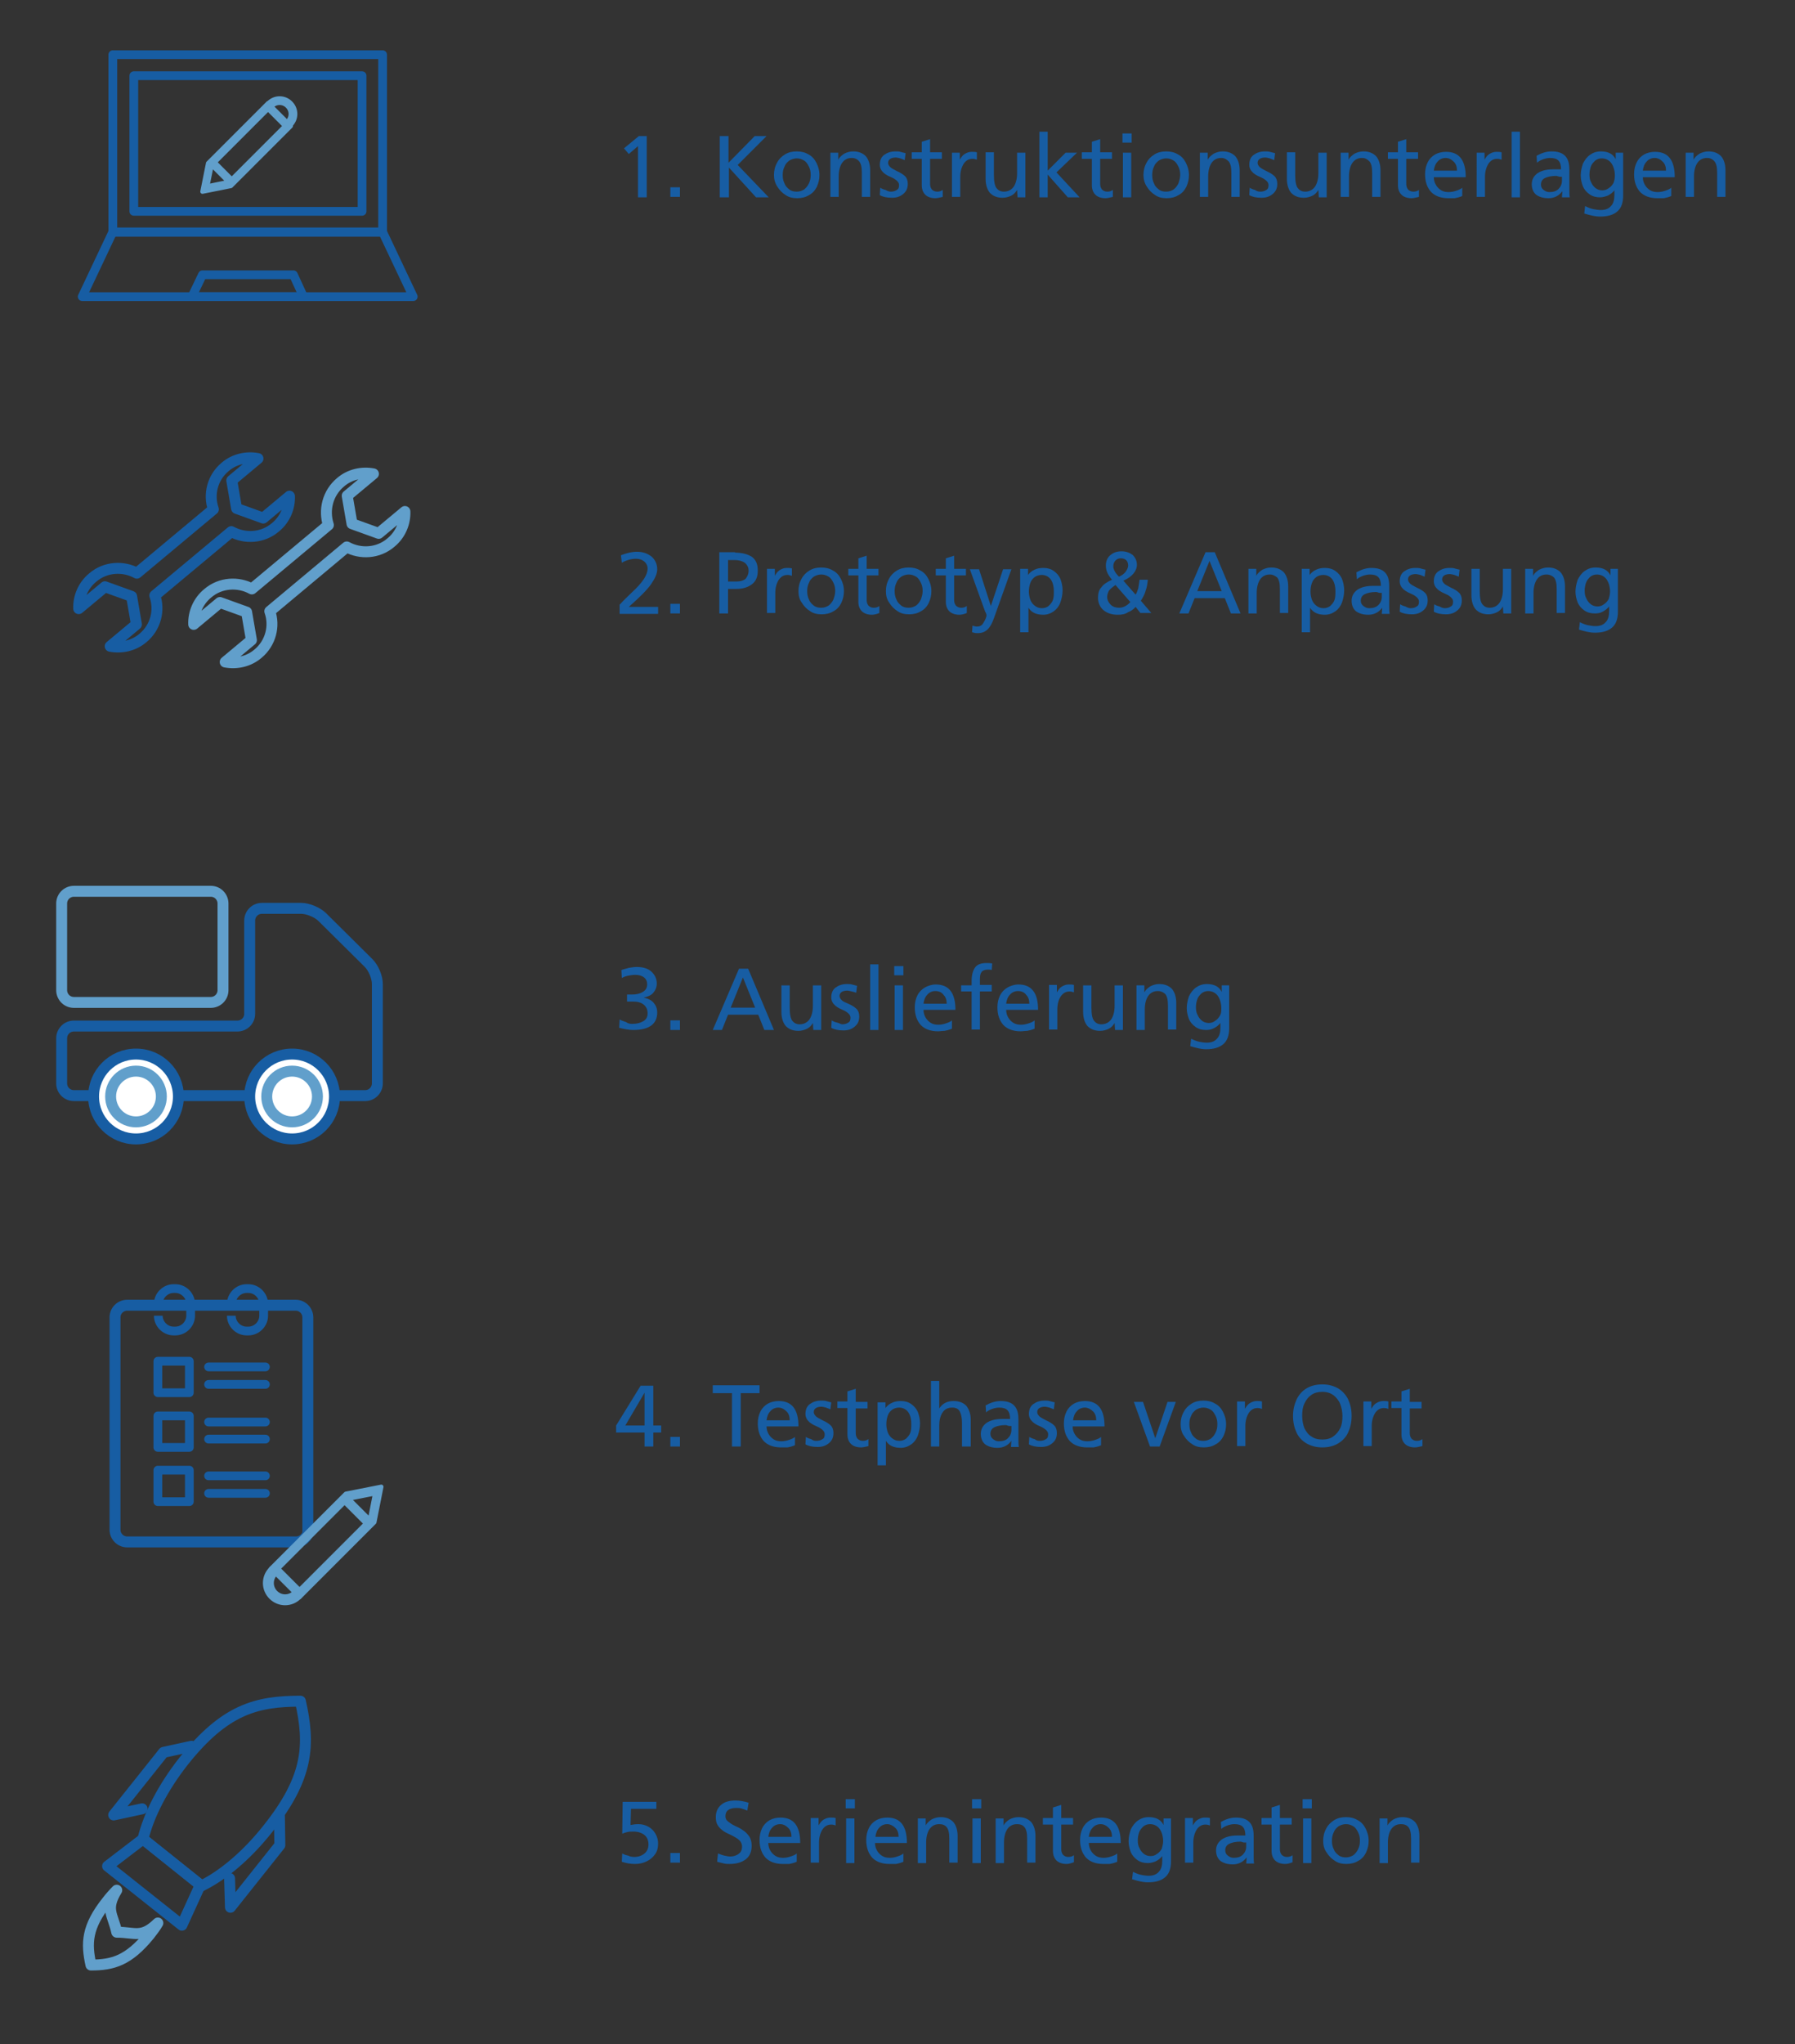 <?xml version="1.0" encoding="utf-8"?>
<!-- Generator: Adobe Illustrator 25.4.1, SVG Export Plug-In . SVG Version: 6.00 Build 0)  -->
<svg version="1.1" id="Ebene_1" xmlns="http://www.w3.org/2000/svg" xmlns:xlink="http://www.w3.org/1999/xlink" x="0px" y="0px"
	 viewBox="0 0 410.5 467.2" style="enable-background:new 0 0 410.5 467.2;" xml:space="preserve">
<rect x="0" y="0" width="410.5" height="467.2" fill="#333333" stroke="none"/>
<style type="text/css">
	.st0{enable-background:new    ;}
	.st1{clip-path:url(#SVGID_00000152958543811522908530000014471703691146958492_);}
	.st2{fill:#619FCB;}
	.st3{fill:none;stroke:#175DA3;stroke-width:2.5;stroke-linecap:round;stroke-linejoin:round;stroke-miterlimit:10;}
	.st4{fill:#FFFFFF;stroke:#175DA3;stroke-width:2.5;stroke-miterlimit:10;}
	.st5{fill:#FFFFFF;stroke:#619FCB;stroke-width:2.5;stroke-miterlimit:10;}
	.st6{fill:none;stroke:#619FCB;stroke-width:2.5;stroke-miterlimit:10;}
	
		.st7{fill-rule:evenodd;clip-rule:evenodd;fill:#175DA3;stroke:#175DA3;stroke-width:2;stroke-linecap:round;stroke-linejoin:round;stroke-miterlimit:10;}
	.st8{fill-rule:evenodd;clip-rule:evenodd;fill:#619FCB;}
	.st9{fill-rule:evenodd;clip-rule:evenodd;fill:#175DA3;}
	.st10{fill:none;stroke:#619FCB;stroke-width:2.5;stroke-linecap:round;stroke-linejoin:round;stroke-miterlimit:10;}
	.st11{fill:none;stroke:#175DA3;stroke-width:2.5;stroke-linecap:round;stroke-linejoin:round;}
	.st12{fill:#175DA3;}
	.st13{clip-path:url(#SVGID_00000152251517124281850410000017726291406064817586_);}
	.st14{fill:#FFFFFF;}
	.st15{fill:none;stroke:#175DA3;stroke-width:2.5;stroke-miterlimit:10;}
	
		.st16{fill-rule:evenodd;clip-rule:evenodd;fill:#619FCB;stroke:#619FCB;stroke-linecap:round;stroke-linejoin:round;stroke-miterlimit:10;}
	.st17{fill:none;stroke:#619FCB;stroke-width:2.5;stroke-linecap:round;stroke-linejoin:round;}
	.st18{fill-rule:evenodd;clip-rule:evenodd;fill:#0056A4;}
	.st19{fill-rule:evenodd;clip-rule:evenodd;fill:#C6C6C6;}
	.st20{fill-rule:evenodd;clip-rule:evenodd;fill:#3C89C9;}
	.st21{fill:none;stroke:#175DA3;stroke-width:2.5;stroke-linecap:round;stroke-miterlimit:10;}
	.st22{clip-path:url(#SVGID_00000003800367565233715450000001031310921922407355_);}
	.st23{clip-path:url(#SVGID_00000076590233836017886740000009432002733834766240_);}
	.st24{clip-path:url(#SVGID_00000103228111715859551480000005225374744059648939_);}
	.st25{clip-path:url(#SVGID_00000029745361630497371030000000189756173015637401_);}
	.st26{fill-rule:evenodd;clip-rule:evenodd;fill:none;stroke:#175DA3;stroke-width:2;stroke-miterlimit:10;}
	
		.st27{fill-rule:evenodd;clip-rule:evenodd;fill:none;stroke:#619FCB;stroke-width:2.5;stroke-linecap:round;stroke-linejoin:round;stroke-miterlimit:10;}
	
		.st28{fill-rule:evenodd;clip-rule:evenodd;fill:none;stroke:#175DA3;stroke-width:2;stroke-linecap:round;stroke-linejoin:round;stroke-miterlimit:10;}
	.st29{fill:none;stroke:#175DA3;stroke-width:2;stroke-linecap:round;stroke-linejoin:round;stroke-miterlimit:10;}
	
		.st30{fill-rule:evenodd;clip-rule:evenodd;fill:none;stroke:#619FCB;stroke-width:2;stroke-linecap:round;stroke-linejoin:round;stroke-miterlimit:10;}
	.st31{fill:none;stroke:#175DA3;stroke-width:2;stroke-miterlimit:10;}
	
		.st32{fill-rule:evenodd;clip-rule:evenodd;fill:none;stroke:#175DA3;stroke-width:2.5;stroke-linecap:round;stroke-linejoin:round;stroke-miterlimit:10;}
	.st33{fill-rule:evenodd;clip-rule:evenodd;fill:none;stroke:#175DA3;stroke-width:2.5;stroke-miterlimit:10;}
	.st34{fill:none;stroke:#619FCB;stroke-width:3;stroke-linecap:round;stroke-linejoin:round;}
	.st35{clip-path:url(#SVGID_00000028290267948797742920000017340135313064611738_);}
	.st36{clip-path:url(#SVGID_00000011028719644965931450000016720281156794288568_);}
	.st37{fill:none;stroke:#0056A4;stroke-width:3;stroke-linecap:round;stroke-linejoin:round;}
	.st38{fill:#0056A4;}
	.st39{fill:none;stroke:#175DA3;stroke-width:2.782;stroke-miterlimit:10;}
	.st40{fill:none;stroke:#175DA3;stroke-width:2.318;stroke-miterlimit:10;}
	.st41{fill:none;stroke:#619FCB;stroke-width:2.318;stroke-miterlimit:10;}
	.st42{clip-path:url(#SVGID_00000093898651948685437490000006205654550660345478_);}
	.st43{fill:none;stroke:#619FCB;stroke-width:2.318;stroke-linecap:round;stroke-linejoin:round;stroke-miterlimit:10;}
	.st44{fill:none;stroke:#175DA3;stroke-width:2.318;stroke-linecap:round;stroke-linejoin:round;stroke-miterlimit:10;}
	.st45{fill:none;stroke:#619FCB;stroke-width:2.318;stroke-linecap:round;stroke-linejoin:round;}
	.st46{fill-rule:evenodd;clip-rule:evenodd;fill:url(#SVGID_00000112626554467375642570000013265500479154672311_);}
	.st47{fill:none;stroke:#1A5EA4;stroke-width:1.855;stroke-miterlimit:10;}
	.st48{fill:none;stroke:#1A5EA4;stroke-width:2.318;stroke-linecap:round;stroke-linejoin:round;stroke-miterlimit:10;}
	.st49{fill:#FFFFFF;stroke:#1A5EA4;stroke-width:2.318;stroke-miterlimit:10;}
	.st50{fill:#FFFFFF;stroke:#63A0CB;stroke-width:2.318;stroke-miterlimit:10;}
	.st51{fill:none;stroke:#63A0CB;stroke-width:2.318;stroke-miterlimit:10;}
	.st52{fill:#1A5EA4;}
	
		.st53{fill-rule:evenodd;clip-rule:evenodd;fill:#63A0CB;stroke:#63A0CB;stroke-width:0.927;stroke-linecap:round;stroke-linejoin:round;stroke-miterlimit:10;}
	.st54{fill:none;stroke:#63A0CB;stroke-width:2.318;stroke-linecap:round;stroke-linejoin:round;stroke-miterlimit:10;}
	.st55{fill:none;stroke:#1A5EA4;stroke-width:2.318;stroke-miterlimit:10;}
	.st56{fill-rule:evenodd;clip-rule:evenodd;fill:#63A0CB;}
	.st57{fill-rule:evenodd;clip-rule:evenodd;fill:#1A5EA4;}
	.st58{fill:none;stroke:#63A0CB;stroke-width:2.782;stroke-linecap:round;stroke-linejoin:round;}
	.st59{fill:#63A0CB;}
</style>
<g>
	<g>
		<g>
			<path class="st15" d="M70.5,349.6c0,1.6-1.3,2.8-2.8,2.8H29.1c-1.6,0-2.8-1.3-2.8-2.8v-48.5c0-1.6,1.3-2.8,2.8-2.8h38.5
				c1.6,0,2.8,1.3,2.8,2.8V349.6z"/>
		</g>
		<path class="st26" d="M36.2,298c0-1.9,1.6-3.5,3.5-3.5h0.4c1.9,0,3.5,1.6,3.5,3.5v2.7c0,1.9-1.6,3.5-3.5,3.5h-0.4
			c-1.9,0-3.5-1.6-3.5-3.5"/>
		<path class="st26" d="M52.9,298c0-1.9,1.6-3.5,3.5-3.5h0.4c1.9,0,3.5,1.6,3.5,3.5v2.7c0,1.9-1.6,3.5-3.5,3.5h-0.4
			c-1.9,0-3.5-1.6-3.5-3.5"/>
		<g>
			<path class="st16" d="M79.1,341.4l8.1-1.6l-1.6,8.1L68.5,365l-6.5-6.5L79.1,341.4z M79.7,342.5l4.9,4.9l1.2-6.1L79.7,342.5z
				 M68.5,363.4l15.2-15.2l-4.9-4.9l-15.2,15.2L68.5,363.4z"/>
			<path class="st27" d="M67.9,364.5c-1.5,1.5-3.9,1.5-5.4,0c-1.5-1.5-1.5-3.9,0-5.4"/>
		</g>
		<rect x="36.1" y="311.1" class="st28" width="7.2" height="7.2"/>
		<line class="st29" x1="47.7" y1="312.4" x2="60.7" y2="312.4"/>
		<line class="st29" x1="47.7" y1="316.4" x2="60.7" y2="316.4"/>
		<rect x="36.1" y="323.6" class="st28" width="7.2" height="7.2"/>
		<line class="st29" x1="47.7" y1="325" x2="60.7" y2="325"/>
		<line class="st29" x1="47.7" y1="328.9" x2="60.7" y2="328.9"/>
		<rect x="36.1" y="336" class="st28" width="7.2" height="7.2"/>
		<line class="st29" x1="47.7" y1="337.3" x2="60.7" y2="337.3"/>
		<line class="st29" x1="47.7" y1="341.3" x2="60.7" y2="341.3"/>
	</g>
	<g>
		<rect x="25.8" y="12.5" class="st29" width="61.7" height="40.6"/>
		<rect x="30.6" y="17.3" class="st29" width="52.2" height="31"/>
		<polygon class="st29" points="94.5,67.8 18.8,67.8 25.8,53 87.5,53 		"/>
		<g>
			<path class="st16" d="M52.8,42.5l-6.5,1.3l1.3-6.5l13.7-13.7l5.2,5.2L52.8,42.5z M52.3,41.6l-3.9-3.9l-1,4.9L52.3,41.6z
				 M61.3,24.9L49.1,37.1L53,41l12.2-12.2L61.3,24.9z"/>
			<path class="st30" d="M61.8,23.9c1.2-1.2,3.1-1.2,4.3,0c1.2,1.2,1.2,3.1,0,4.3"/>
		</g>
		<polygon class="st29" points="69.4,67.8 43.9,67.8 46.3,62.8 67.1,62.8 		"/>
	</g>
	<g>
		<path class="st3" d="M48.8,116.4L31.3,131c-3.1-1.7-7.2-1.5-10.1,1c-2.2,1.8-3.3,4.5-3.2,7.1l6-5l6.1,2.2l1.1,6.4l-6,5
			c2.6,0.5,5.4-0.1,7.5-1.9c2.9-2.4,3.9-6.3,2.7-9.7l17.5-14.6c3.1,1.7,7.2,1.5,10.1-1c2.2-1.8,3.3-4.5,3.2-7.1l-6,5l-6.1-2.2
			l-1.1-6.4l6-5c-2.6-0.5-5.4,0.1-7.5,1.9C48.6,109.1,47.6,113,48.8,116.4z"/>
		<path class="st10" d="M75.1,120l-17.5,14.6c-3.1-1.7-7.2-1.5-10.1,1c-2.2,1.8-3.3,4.5-3.2,7.1l6-5l6.1,2.2l1.1,6.4l-6,5
			c2.6,0.5,5.4-0.1,7.5-1.9c2.9-2.4,3.9-6.3,2.7-9.7L79.3,125c3.1,1.7,7.2,1.5,10.1-1c2.2-1.8,3.3-4.5,3.2-7.1l-6,5l-6.1-2.2
			l-1.1-6.4l6-5c-2.6-0.5-5.4,0.1-7.5,1.9C74.9,112.7,74,116.6,75.1,120z"/>
	</g>
	<g>
		<g>
			<g>
				<path class="st3" d="M73.7,209.6c-1.1-1.1-3.3-2-4.8-2h-9c-1.6,0-2.8,1.3-2.8,2.8v21.3c0,1.6-1.3,2.8-2.8,2.8H16.9
					c-1.6,0-2.8,1.3-2.8,2.8v10.3c0,1.6,1.3,2.8,2.8,2.8h66.6c1.6,0,2.8-1.3,2.8-2.8v-8c0-1.6,0-3.4,0-4c0-0.6,0-2.4,0-4v-6.7
					c0-1.6-0.9-3.7-2-4.8L73.7,209.6z"/>
			</g>
			<circle class="st4" cx="31.1" cy="250.6" r="9.7"/>
			<circle class="st5" cx="31.1" cy="250.6" r="5.8"/>
			<circle class="st4" cx="66.8" cy="250.6" r="9.7"/>
			<circle class="st5" cx="66.8" cy="250.6" r="5.8"/>
		</g>
		<g>
			<path class="st6" d="M51,226.3c0,1.6-1.3,2.8-2.8,2.8H16.9c-1.6,0-2.8-1.3-2.8-2.8v-19.8c0-1.6,1.3-2.8,2.8-2.8h31.3
				c1.6,0,2.8,1.3,2.8,2.8V226.3z"/>
		</g>
	</g>
	<path class="st3" d="M46.1,431c4.9-2.4,10.4-7,15.2-13.1c9.4-11.8,9.6-19.3,7.4-29.1c-10.1,0-17.3,1.9-26.7,13.7
		c-4.8,6.1-8,12.4-9.3,17.8L46.1,431z"/>
	<polygon class="st3" points="41.6,440 24.6,426.5 32.7,420.3 45.8,430.8 	"/>
	<polyline class="st3" points="63.9,415.1 64,421.7 52.7,435.9 52.5,429.3 	"/>
	<polyline class="st3" points="43.8,399.1 37.4,400.5 26,414.8 32.5,413.4 	"/>
	<path class="st10" d="M26.7,441.6c-0.9-4.1-2.7-5.2,0-9.6c-0.8,0.8-1.5,1.6-2.2,2.5c-4.7,5.9-4.8,9.6-3.7,14.6c5,0,8.6-1,13.4-6.9
		c0.7-0.9,1.4-1.8,1.9-2.7C32.4,443.1,30.9,441.6,26.7,441.6z"/>
	<g>
		<path class="st12" d="M143.8,35.2l-1.1-1.3l3.4-2.8h1.8v14h-2V33.4L143.8,35.2z"/>
		<path class="st12" d="M155.5,42.8v2.2h-2.2v-2.2H155.5z"/>
		<path class="st12" d="M166.6,45.1h-2v-14h2v6.1l6-6.1h2.7l-6.6,6.6l7.1,7.4h-2.9l-6.2-6.8V45.1z"/>
		<path class="st12" d="M177,40c0-1,0.2-1.9,0.7-2.8c0.4-0.8,1-1.4,1.8-1.9c0.8-0.5,1.7-0.7,2.7-0.7c1,0,1.9,0.2,2.7,0.7
			c0.8,0.4,1.4,1.1,1.8,1.9c0.4,0.8,0.7,1.7,0.7,2.8c0,1-0.2,1.8-0.6,2.7c-0.4,0.8-1,1.5-1.8,1.9c-0.8,0.5-1.7,0.7-2.7,0.7
			c-1,0-1.9-0.2-2.6-0.7c-0.8-0.5-1.4-1.1-1.9-1.9C177.2,41.8,177,40.9,177,40z M185.4,40c0-0.7-0.1-1.3-0.4-1.9
			c-0.3-0.6-0.6-1.1-1.1-1.4c-0.5-0.3-1-0.5-1.7-0.5c-0.6,0-1.2,0.2-1.7,0.5c-0.5,0.4-0.9,0.8-1.1,1.4c-0.3,0.6-0.4,1.2-0.4,1.9
			c0,0.7,0.1,1.3,0.4,1.9c0.2,0.6,0.6,1,1.1,1.4c0.5,0.4,1.1,0.5,1.7,0.5c0.7,0,1.2-0.2,1.7-0.5c0.5-0.4,0.8-0.8,1.1-1.4
			C185.3,41.3,185.4,40.6,185.4,40z"/>
		<path class="st12" d="M194.8,36.1c-1,0-1.7,0.4-2.2,1.1c-0.5,0.7-0.8,1.8-0.8,3.1v4.7h-1.9V34.9h1.8v1.6h0c0.3-0.6,0.8-1,1.4-1.4
			c0.6-0.3,1.3-0.5,2-0.5c1.3,0,2.2,0.4,2.9,1.1c0.6,0.7,1,1.8,1,3.2v6.1h-1.9v-5.5c0-1.3-0.2-2.1-0.6-2.6
			C196.1,36.4,195.5,36.1,194.8,36.1z"/>
		<path class="st12" d="M203.7,43.8c0.5,0,1-0.1,1.4-0.4c0.4-0.2,0.5-0.6,0.5-1.1c0-0.3-0.1-0.6-0.4-0.9c-0.3-0.3-0.7-0.6-1.4-0.9
			c-1-0.4-1.7-0.9-2-1.3c-0.4-0.4-0.6-1-0.6-1.5c0-1,0.3-1.8,1-2.3c0.7-0.5,1.5-0.8,2.6-0.8c0.4,0,0.8,0,1.1,0.1s0.8,0.2,1.2,0.3
			l-0.2,1.6c-0.2-0.1-0.5-0.2-1-0.4c-0.4-0.1-0.8-0.2-1-0.2c-0.5,0-1,0.1-1.3,0.3c-0.3,0.2-0.5,0.5-0.5,0.9c0,0.4,0.2,0.7,0.5,1
			c0.3,0.3,0.8,0.5,1.5,0.9c0.9,0.4,1.5,0.8,1.9,1.2s0.6,1,0.6,1.7c0,1-0.3,1.7-1,2.3s-1.5,0.9-2.6,0.9c-1.2,0-2.1-0.2-2.8-0.6
			l0.1-1.7c0.3,0.2,0.7,0.4,1.2,0.5C203,43.7,203.4,43.8,203.7,43.8z"/>
		<path class="st12" d="M213.9,45.3c-1,0-1.8-0.3-2.3-0.8c-0.5-0.5-0.8-1.2-0.8-2.2v-6h-2.3v-1.5h2.3v-2.4l1.9-0.6v3h2.7v1.5h-2.7
			V42c0,0.5,0.1,0.9,0.4,1.3c0.3,0.3,0.7,0.5,1.2,0.5c0.5,0,0.9-0.1,1.3-0.4V45C214.8,45.2,214.3,45.3,213.9,45.3z"/>
		<path class="st12" d="M219.5,34.9v1.6h0c0.3-0.5,0.6-1,1.1-1.3c0.5-0.3,1-0.5,1.6-0.5c0.4,0,0.8,0,1.2,0.1v1.7
			c-0.3-0.1-0.6-0.2-1-0.2c-0.9,0-1.5,0.4-2,1.1c-0.5,0.8-0.8,1.8-0.8,3v4.6h-1.9V34.9H219.5z"/>
		<path class="st12" d="M232.6,43.4c-0.3,0.5-0.7,1-1.3,1.3c-0.6,0.3-1.3,0.5-2,0.5c-1.3,0-2.2-0.4-2.9-1.1c-0.6-0.7-1-1.8-1-3.2
			v-6.1h1.9V40c0,1.5,0.2,2.5,0.6,3s0.9,0.8,1.7,0.8c0.9,0,1.7-0.4,2.2-1.1c0.5-0.7,0.8-1.8,0.8-3.1v-4.7h1.9v10.2h-1.8L232.6,43.4
			L232.6,43.4z"/>
		<path class="st12" d="M239.6,45.1h-1.9v-15h1.9V39l4.1-4.1h2.6l-4.7,4.5l5.3,5.7h-2.7l-4.6-5.2V45.1z"/>
		<path class="st12" d="M252.8,45.3c-1,0-1.8-0.3-2.3-0.8c-0.5-0.5-0.8-1.2-0.8-2.2v-6h-2.3v-1.5h2.3v-2.4l1.9-0.6v3h2.7v1.5h-2.7
			V42c0,0.5,0.1,0.9,0.4,1.3c0.3,0.3,0.7,0.5,1.2,0.5c0.5,0,0.9-0.1,1.3-0.4V45C253.7,45.2,253.2,45.3,252.8,45.3z"/>
		<path class="st12" d="M258.8,30.5v2.1h-2.1v-2.1H258.8z M258.7,34.9v10.2h-1.9V34.9H258.7z"/>
		<path class="st12" d="M261.5,40c0-1,0.2-1.9,0.7-2.8c0.4-0.8,1-1.4,1.8-1.9c0.8-0.5,1.7-0.7,2.7-0.7c1,0,1.9,0.2,2.7,0.7
			c0.8,0.4,1.4,1.1,1.8,1.9c0.4,0.8,0.7,1.7,0.7,2.8c0,1-0.2,1.8-0.6,2.7c-0.4,0.8-1,1.5-1.8,1.9c-0.8,0.5-1.7,0.7-2.7,0.7
			c-1,0-1.9-0.2-2.6-0.7c-0.8-0.5-1.4-1.1-1.9-1.9C261.7,41.8,261.5,40.9,261.5,40z M269.9,40c0-0.7-0.1-1.3-0.4-1.9
			c-0.3-0.6-0.6-1.1-1.1-1.4c-0.5-0.3-1-0.5-1.7-0.5c-0.6,0-1.2,0.2-1.7,0.5c-0.5,0.4-0.9,0.8-1.1,1.4c-0.3,0.6-0.4,1.2-0.4,1.9
			c0,0.7,0.1,1.3,0.4,1.9c0.2,0.6,0.6,1,1.1,1.4c0.5,0.4,1.1,0.5,1.7,0.5c0.7,0,1.2-0.2,1.7-0.5c0.5-0.4,0.8-0.8,1.1-1.4
			C269.7,41.3,269.9,40.6,269.9,40z"/>
		<path class="st12" d="M279.3,36.1c-1,0-1.7,0.4-2.2,1.1c-0.5,0.7-0.8,1.8-0.8,3.1v4.7h-1.9V34.9h1.8v1.6h0c0.3-0.6,0.8-1,1.4-1.4
			c0.6-0.3,1.3-0.5,2-0.5c1.3,0,2.2,0.4,2.9,1.1c0.6,0.7,1,1.8,1,3.2v6.1h-1.9v-5.5c0-1.3-0.2-2.1-0.6-2.6
			C280.5,36.4,280,36.1,279.3,36.1z"/>
		<path class="st12" d="M288.2,43.8c0.5,0,1-0.1,1.4-0.4c0.4-0.2,0.5-0.6,0.5-1.1c0-0.3-0.1-0.6-0.4-0.9c-0.3-0.3-0.7-0.6-1.4-0.9
			c-1-0.4-1.7-0.9-2-1.3c-0.4-0.4-0.6-1-0.6-1.5c0-1,0.3-1.8,1-2.3c0.7-0.5,1.5-0.8,2.6-0.8c0.4,0,0.8,0,1.1,0.1s0.8,0.2,1.2,0.3
			l-0.2,1.6c-0.2-0.1-0.5-0.2-1-0.4c-0.4-0.1-0.8-0.2-1-0.2c-0.5,0-1,0.1-1.3,0.3c-0.3,0.2-0.5,0.5-0.5,0.9c0,0.4,0.2,0.7,0.5,1
			c0.3,0.3,0.8,0.5,1.5,0.9c0.9,0.4,1.5,0.8,1.9,1.2s0.6,1,0.6,1.7c0,1-0.3,1.7-1,2.3s-1.5,0.9-2.6,0.9c-1.2,0-2.1-0.2-2.8-0.6
			l0.1-1.7c0.3,0.2,0.7,0.4,1.2,0.5C287.4,43.7,287.8,43.8,288.2,43.8z"/>
		<path class="st12" d="M301.5,43.4c-0.3,0.5-0.7,1-1.3,1.3c-0.6,0.3-1.3,0.5-2,0.5c-1.3,0-2.2-0.4-2.9-1.1c-0.6-0.7-1-1.8-1-3.2
			v-6.1h1.9V40c0,1.5,0.2,2.5,0.6,3s0.9,0.8,1.7,0.8c0.9,0,1.7-0.4,2.2-1.1c0.5-0.7,0.8-1.8,0.8-3.1v-4.7h1.9v10.2h-1.8L301.5,43.4
			L301.5,43.4z"/>
		<path class="st12" d="M311.5,36.1c-1,0-1.7,0.4-2.2,1.1c-0.5,0.7-0.8,1.8-0.8,3.1v4.7h-1.9V34.9h1.8v1.6h0c0.3-0.6,0.8-1,1.4-1.4
			c0.6-0.3,1.3-0.5,2-0.5c1.3,0,2.2,0.4,2.9,1.1c0.6,0.7,1,1.8,1,3.2v6.1h-1.9v-5.5c0-1.3-0.2-2.1-0.6-2.6
			C312.7,36.4,312.2,36.1,311.5,36.1z"/>
		<path class="st12" d="M322.8,45.3c-1,0-1.8-0.3-2.3-0.8c-0.5-0.5-0.8-1.2-0.8-2.2v-6h-2.3v-1.5h2.3v-2.4l1.9-0.6v3h2.7v1.5h-2.7
			V42c0,0.5,0.1,0.9,0.4,1.3c0.3,0.3,0.7,0.5,1.2,0.5c0.5,0,0.9-0.1,1.3-0.4V45C323.7,45.2,323.2,45.3,322.8,45.3z"/>
		<path class="st12" d="M331.2,45.3c-1.7,0-3-0.5-3.9-1.4c-0.9-1-1.4-2.3-1.4-4.1c0-1,0.2-1.9,0.6-2.7c0.4-0.8,1-1.4,1.7-1.8
			c0.7-0.4,1.6-0.6,2.5-0.6c3,0,4.5,1.9,4.5,5.8h-7.3c0,0.7,0.2,1.3,0.5,1.8c0.3,0.5,0.7,0.9,1.2,1.2s1.1,0.4,1.7,0.4
			c0.5,0,1.1-0.1,1.7-0.3s1.1-0.4,1.4-0.7v1.9c-0.7,0.3-1.2,0.4-1.7,0.5C332.2,45.3,331.7,45.3,331.2,45.3z M330.6,36.1
			c-0.7,0-1.4,0.3-1.8,0.8c-0.5,0.5-0.8,1.2-0.9,2.1h5.3c0-0.8-0.2-1.5-0.7-2S331.4,36.1,330.6,36.1z"/>
		<path class="st12" d="M339.5,34.9v1.6h0c0.3-0.5,0.6-1,1.1-1.3c0.5-0.3,1-0.5,1.6-0.5c0.4,0,0.8,0,1.2,0.1v1.7
			c-0.3-0.1-0.6-0.2-1-0.2c-0.9,0-1.5,0.4-2,1.1c-0.5,0.8-0.8,1.8-0.8,3v4.6h-1.9V34.9H339.5z"/>
		<path class="st12" d="M347.6,30.1v15h-1.9v-15H347.6z"/>
		<path class="st12" d="M357.3,43.7c-0.4,0.5-0.8,0.9-1.4,1.2s-1.2,0.4-1.8,0.4c-1.2,0-2.1-0.3-2.8-0.8c-0.6-0.5-1-1.3-1-2.4
			c0-1.1,0.5-1.9,1.3-2.5c0.9-0.6,2.1-0.9,3.5-0.9c0.7,0,1.3,0,1.9,0c0-0.9-0.2-1.6-0.6-2c-0.4-0.4-1-0.6-1.9-0.6
			c-0.5,0-1,0.1-1.6,0.3c-0.5,0.2-1,0.4-1.4,0.8l-0.1-1.6c1.1-0.6,2.2-1,3.4-1c1.4,0,2.4,0.3,3.1,1c0.7,0.7,1,1.7,1,3.2v4.5
			c0,0.7,0,1.3,0.1,1.8h-1.8L357.3,43.7L357.3,43.7z M355.9,40.2c-1.1,0-2,0.2-2.6,0.5c-0.6,0.3-0.9,0.8-0.9,1.5
			c0,0.5,0.2,0.9,0.6,1.2c0.4,0.3,0.8,0.5,1.3,0.5c0.9,0,1.6-0.2,2.1-0.7c0.5-0.5,0.8-1.1,0.8-1.9v-0.9c-0.1,0-0.3,0-0.5,0
			S356.1,40.2,355.9,40.2z"/>
		<path class="st12" d="M365.9,45.1c-0.9,0-1.7-0.2-2.4-0.7c-0.7-0.5-1.2-1.1-1.5-1.8c-0.3-0.8-0.5-1.6-0.5-2.5
			c0-0.9,0.2-1.8,0.5-2.7c0.4-0.8,0.9-1.5,1.6-2c0.7-0.5,1.5-0.8,2.5-0.8c1.7,0,2.8,0.6,3.4,1.8h0v-1.5h1.7v9.8
			c0,1.6-0.4,2.8-1.3,3.6c-0.9,0.8-2.2,1.2-4,1.2c-0.6,0-1.2-0.1-1.7-0.2c-0.5-0.1-1.2-0.3-1.9-0.5l0.2-1.7c0.8,0.4,1.4,0.6,1.9,0.7
			c0.5,0.1,1.1,0.2,1.7,0.2c1,0,1.8-0.3,2.3-0.9c0.6-0.6,0.8-1.5,0.8-2.6v-1h0c-0.4,0.5-0.9,0.9-1.5,1.2
			C367.2,44.9,366.5,45.1,365.9,45.1z M369.3,40.1c0-1.1-0.3-2.1-0.8-2.8c-0.5-0.7-1.3-1.1-2.2-1.1c-0.6,0-1.1,0.2-1.5,0.5
			c-0.4,0.4-0.8,0.8-1,1.4c-0.2,0.6-0.3,1.2-0.3,1.8c0,0.7,0.1,1.3,0.4,1.8c0.2,0.5,0.6,1,1,1.3s0.9,0.5,1.5,0.5
			c0.5,0,1-0.1,1.5-0.5c0.5-0.3,0.8-0.7,1.1-1.2C369.2,41.3,369.3,40.7,369.3,40.1z"/>
		<path class="st12" d="M379,45.3c-1.7,0-3-0.5-3.9-1.4c-0.9-1-1.4-2.3-1.4-4.1c0-1,0.2-1.9,0.6-2.7c0.4-0.8,1-1.4,1.7-1.8
			c0.7-0.4,1.6-0.6,2.5-0.6c3,0,4.5,1.9,4.5,5.8h-7.3c0,0.7,0.2,1.3,0.5,1.8c0.3,0.5,0.7,0.9,1.2,1.2s1.1,0.4,1.7,0.4
			c0.5,0,1.1-0.1,1.7-0.3s1.1-0.4,1.4-0.7v1.9c-0.7,0.3-1.2,0.4-1.7,0.5C380,45.3,379.5,45.3,379,45.3z M378.4,36.1
			c-0.7,0-1.4,0.3-1.8,0.8c-0.5,0.5-0.8,1.2-0.9,2.1h5.3c0-0.8-0.2-1.5-0.7-2S379.2,36.1,378.4,36.1z"/>
		<path class="st12" d="M390.4,36.1c-1,0-1.7,0.4-2.2,1.1c-0.5,0.7-0.8,1.8-0.8,3.1v4.7h-1.9V34.9h1.8v1.6h0c0.3-0.6,0.8-1,1.4-1.4
			c0.6-0.3,1.3-0.5,2-0.5c1.3,0,2.2,0.4,2.9,1.1c0.6,0.7,1,1.8,1,3.2v6.1h-1.9v-5.5c0-1.3-0.2-2.1-0.6-2.6
			C391.7,36.4,391.1,36.1,390.4,36.1z"/>
	</g>
	<g>
		<g>
			<path class="st12" d="M144.6,135.3c1.1-1,2-2,2.6-2.9s0.9-1.7,0.9-2.5c0-0.6-0.3-1.2-0.8-1.6c-0.5-0.4-1.1-0.6-1.9-0.6
				c-1,0-2.1,0.3-3.2,0.9l-0.2-1.7c1.3-0.5,2.5-0.8,3.7-0.8c1.3,0,2.4,0.4,3.3,1.1c0.8,0.7,1.3,1.7,1.3,2.9c0,1-0.5,2.1-1.4,3.4
				c-0.9,1.3-2.6,3-5.1,5.2h6.7v1.6h-8.8v-2.1C142.9,136.9,143.9,136,144.6,135.3z"/>
			<path class="st12" d="M155.5,138v2.2h-2.2V138H155.5z"/>
			<path class="st12" d="M168.1,126.3c1.7,0,3,0.4,3.9,1c0.9,0.7,1.3,1.7,1.3,3.1c0,1.4-0.4,2.4-1.3,3.1c-0.9,0.7-2.1,1.1-3.6,1.1
				h-1.9v5.6h-2v-14H168.1z M171.2,130.4c0-0.7-0.3-1.3-0.9-1.8c-0.6-0.4-1.4-0.6-2.2-0.6h-1.6v4.9h2c0.8,0,1.5-0.2,2-0.6
				C170.9,131.8,171.2,131.2,171.2,130.4z"/>
			<path class="st12" d="M177.2,130v1.6h0c0.3-0.5,0.6-1,1.1-1.3c0.5-0.3,1-0.5,1.6-0.5c0.4,0,0.8,0,1.2,0.1v1.7
				c-0.3-0.1-0.6-0.2-1-0.2c-0.9,0-1.5,0.4-2,1.1c-0.5,0.8-0.8,1.8-0.8,3v4.6h-1.9V130H177.2z"/>
			<path class="st12" d="M182.6,135.1c0-1,0.2-1.9,0.7-2.8c0.4-0.8,1-1.4,1.8-1.9c0.8-0.5,1.7-0.7,2.7-0.7c1,0,1.9,0.2,2.7,0.7
				c0.8,0.4,1.4,1.1,1.8,1.9c0.4,0.8,0.7,1.7,0.7,2.8c0,1-0.2,1.8-0.6,2.7c-0.4,0.8-1,1.5-1.8,1.9c-0.8,0.5-1.7,0.7-2.7,0.7
				c-1,0-1.9-0.2-2.6-0.7c-0.8-0.5-1.4-1.1-1.9-1.9C182.8,137,182.6,136.1,182.6,135.1z M191,135.1c0-0.7-0.1-1.3-0.4-1.9
				c-0.3-0.6-0.6-1.1-1.1-1.4c-0.5-0.3-1-0.5-1.7-0.5c-0.6,0-1.2,0.2-1.7,0.5c-0.5,0.4-0.9,0.8-1.1,1.4c-0.3,0.6-0.4,1.2-0.4,1.9
				c0,0.7,0.1,1.3,0.4,1.9c0.2,0.6,0.6,1,1.1,1.4c0.5,0.4,1.1,0.5,1.7,0.5c0.7,0,1.2-0.2,1.7-0.5c0.5-0.4,0.8-0.8,1.1-1.4
				C190.8,136.4,191,135.8,191,135.1z"/>
			<path class="st12" d="M199.4,140.5c-1,0-1.8-0.3-2.3-0.8c-0.5-0.5-0.8-1.2-0.8-2.2v-6H194V130h2.3v-2.4l1.9-0.6v3h2.7v1.5h-2.7
				v5.6c0,0.5,0.1,0.9,0.4,1.3c0.3,0.3,0.7,0.5,1.2,0.5c0.5,0,0.9-0.1,1.3-0.4v1.6C200.4,140.4,199.8,140.5,199.4,140.5z"/>
			<path class="st12" d="M202.6,135.1c0-1,0.2-1.9,0.7-2.8c0.4-0.8,1-1.4,1.8-1.9c0.8-0.5,1.7-0.7,2.7-0.7c1,0,1.9,0.2,2.7,0.7
				c0.8,0.4,1.4,1.1,1.8,1.9c0.4,0.8,0.7,1.7,0.7,2.8c0,1-0.2,1.8-0.6,2.7c-0.4,0.8-1,1.5-1.8,1.9c-0.8,0.5-1.7,0.7-2.7,0.7
				c-1,0-1.9-0.2-2.6-0.7c-0.8-0.5-1.4-1.1-1.9-1.9C202.8,137,202.6,136.1,202.6,135.1z M211,135.1c0-0.7-0.1-1.3-0.4-1.9
				c-0.3-0.6-0.6-1.1-1.1-1.4c-0.5-0.3-1-0.5-1.7-0.5c-0.6,0-1.2,0.2-1.7,0.5c-0.5,0.4-0.9,0.8-1.1,1.4c-0.3,0.6-0.4,1.2-0.4,1.9
				c0,0.7,0.1,1.3,0.4,1.9c0.2,0.6,0.6,1,1.1,1.4c0.5,0.4,1.1,0.5,1.7,0.5c0.7,0,1.2-0.2,1.7-0.5c0.5-0.4,0.8-0.8,1.1-1.4
				C210.8,136.4,211,135.8,211,135.1z"/>
			<path class="st12" d="M219.4,140.5c-1,0-1.8-0.3-2.3-0.8c-0.5-0.5-0.8-1.2-0.8-2.2v-6H214V130h2.3v-2.4l1.9-0.6v3h2.7v1.5h-2.7
				v5.6c0,0.5,0.1,0.9,0.4,1.3c0.3,0.3,0.7,0.5,1.2,0.5c0.5,0,0.9-0.1,1.3-0.4v1.6C220.4,140.4,219.8,140.5,219.4,140.5z"/>
			<path class="st12" d="M223.4,143.2c0.6,0,1.1-0.2,1.4-0.7s0.7-1.1,0.8-1.8c0-0.1,0-0.3-0.1-0.5c-0.1-0.2-0.1-0.3-0.2-0.4
				l-3.5-9.7h2.1l2.7,8.4h0l2.8-8.4h1.9l-4,11.2c-0.4,1.1-0.8,1.9-1.4,2.5s-1.3,0.9-2.3,0.9c-0.3,0-0.6,0-0.9-0.1s-0.4-0.1-0.4-0.1
				l0.1-1.5C222.8,143.1,223.1,143.2,223.4,143.2z"/>
			<path class="st12" d="M235.1,130v1.4h0c0.4-0.5,0.8-0.9,1.5-1.2c0.6-0.3,1.3-0.4,2-0.4c0.9,0,1.7,0.2,2.4,0.7
				c0.7,0.5,1.2,1.1,1.5,1.8c0.3,0.8,0.5,1.7,0.5,2.6c0,1-0.2,1.9-0.5,2.8c-0.3,0.8-0.8,1.5-1.5,2c-0.7,0.5-1.5,0.8-2.4,0.8
				c-1.6,0-2.7-0.5-3.4-1.6h0v5.6h-1.9V130H235.1z M241,135.1c0-1.2-0.3-2.2-0.8-2.8c-0.5-0.6-1.2-0.9-2-0.9c-0.6,0-1.2,0.2-1.6,0.5
				c-0.5,0.4-0.8,0.8-1,1.4c-0.2,0.6-0.3,1.2-0.3,1.9c0,0.6,0.1,1.2,0.3,1.8c0.2,0.6,0.6,1.1,1,1.4c0.5,0.4,1,0.6,1.7,0.6
				c0.6,0,1.1-0.2,1.5-0.5c0.4-0.4,0.8-0.8,1-1.4S241,135.8,241,135.1z"/>
			<path class="st12" d="M255.6,140.5c-1.4,0-2.5-0.4-3.3-1.1c-0.8-0.7-1.2-1.7-1.2-2.8c0-0.9,0.2-1.8,0.8-2.4
				c0.5-0.7,1.3-1.2,2.4-1.7c-0.5-0.6-0.9-1.2-1.1-1.7c-0.2-0.5-0.3-1-0.3-1.5c0-1,0.3-1.8,1-2.4s1.5-0.9,2.6-0.9
				c1,0,1.8,0.3,2.5,0.8c0.6,0.6,1,1.3,1,2.3c0,0.7-0.3,1.4-0.8,2c-0.5,0.6-1.3,1.2-2.3,1.6l2.8,3.2c0.3-0.4,0.4-0.9,0.6-1.4
				c0.1-0.5,0.2-1.2,0.3-2h1.9c-0.1,0.9-0.2,1.7-0.5,2.5c-0.2,0.8-0.6,1.5-1.1,2.3l2.4,2.8h-2.5l-1.1-1.4c-0.5,0.6-1.1,1-1.7,1.2
				C257.3,140.4,256.5,140.5,255.6,140.5z M253.2,136.4c0,0.7,0.3,1.3,0.8,1.8c0.5,0.5,1.2,0.7,1.9,0.7c0.9,0,1.8-0.4,2.6-1.3
				l-3.4-3.9c-0.7,0.5-1.2,0.9-1.5,1.3C253.4,135.4,253.2,135.9,253.2,136.4z M258,129.3c0-1.1-0.6-1.7-1.7-1.7
				c-0.5,0-0.9,0.2-1.2,0.5c-0.3,0.3-0.5,0.8-0.5,1.3c0,0.4,0.1,0.7,0.3,1.1c0.2,0.4,0.5,0.8,1,1.3c0.7-0.3,1.2-0.7,1.5-1.1
				S258,129.7,258,129.3z"/>
			<path class="st12" d="M273.2,136.7l-1.4,3.5h-2.1l6-14h2.1l5.9,14h-2.2l-1.4-3.5H273.2z M279.4,135.1l-2.8-6.9l-2.8,6.9H279.4z"
				/>
			<path class="st12" d="M290.4,131.3c-1,0-1.7,0.4-2.2,1.1c-0.5,0.7-0.8,1.8-0.8,3.1v4.7h-1.9V130h1.8v1.6h0c0.3-0.6,0.8-1,1.4-1.4
				c0.6-0.3,1.3-0.5,2-0.5c1.3,0,2.2,0.4,2.9,1.1c0.6,0.7,1,1.8,1,3.2v6.1h-1.9v-5.5c0-1.3-0.2-2.1-0.6-2.6
				C291.6,131.6,291.1,131.3,290.4,131.3z"/>
			<path class="st12" d="M299.5,130v1.4h0c0.4-0.5,0.8-0.9,1.5-1.2c0.6-0.3,1.3-0.4,2-0.4c0.9,0,1.7,0.2,2.4,0.7
				c0.7,0.5,1.2,1.1,1.5,1.8c0.3,0.8,0.5,1.7,0.5,2.6c0,1-0.2,1.9-0.5,2.8c-0.3,0.8-0.8,1.5-1.5,2c-0.7,0.5-1.5,0.8-2.4,0.8
				c-1.6,0-2.7-0.5-3.4-1.6h0v5.6h-1.9V130H299.5z M305.4,135.1c0-1.2-0.3-2.2-0.8-2.8c-0.5-0.6-1.2-0.9-2-0.9
				c-0.6,0-1.2,0.2-1.6,0.5c-0.5,0.4-0.8,0.8-1,1.4c-0.2,0.6-0.3,1.2-0.3,1.9c0,0.6,0.1,1.2,0.3,1.8c0.2,0.6,0.6,1.1,1,1.4
				c0.5,0.4,1,0.6,1.7,0.6c0.6,0,1.1-0.2,1.5-0.5c0.4-0.4,0.8-0.8,1-1.4S305.4,135.8,305.4,135.1z"/>
			<path class="st12" d="M316.1,138.9c-0.4,0.5-0.8,0.9-1.4,1.2s-1.2,0.4-1.8,0.4c-1.2,0-2.1-0.3-2.8-0.8c-0.6-0.5-1-1.3-1-2.4
				c0-1.1,0.5-1.9,1.3-2.5c0.9-0.6,2.1-0.9,3.5-0.9c0.7,0,1.3,0,1.9,0c0-0.9-0.2-1.6-0.6-2c-0.4-0.4-1-0.6-1.9-0.6
				c-0.5,0-1,0.1-1.6,0.3c-0.5,0.2-1,0.4-1.4,0.8l-0.1-1.6c1.1-0.6,2.2-1,3.4-1c1.4,0,2.4,0.3,3.1,1c0.7,0.7,1,1.7,1,3.2v4.5
				c0,0.7,0,1.3,0.1,1.8h-1.8L316.1,138.9L316.1,138.9z M314.7,135.3c-1.1,0-2,0.2-2.6,0.5c-0.6,0.3-0.9,0.8-0.9,1.5
				c0,0.5,0.2,0.9,0.6,1.2c0.4,0.3,0.8,0.5,1.3,0.5c0.9,0,1.6-0.2,2.1-0.7c0.5-0.5,0.8-1.1,0.8-1.9v-0.9c-0.1,0-0.3,0-0.5,0
				S315,135.3,314.7,135.3z"/>
			<path class="st12" d="M322.6,139c0.5,0,1-0.1,1.4-0.4c0.4-0.2,0.5-0.6,0.5-1.1c0-0.3-0.1-0.6-0.4-0.9c-0.3-0.3-0.7-0.6-1.4-0.9
				c-1-0.4-1.7-0.9-2-1.3c-0.4-0.4-0.6-1-0.6-1.5c0-1,0.3-1.8,1-2.3c0.7-0.5,1.5-0.8,2.6-0.8c0.4,0,0.8,0,1.1,0.1s0.8,0.2,1.2,0.3
				l-0.2,1.6c-0.2-0.1-0.5-0.2-1-0.4c-0.4-0.1-0.8-0.2-1-0.2c-0.5,0-1,0.1-1.3,0.3c-0.3,0.2-0.5,0.5-0.5,0.9c0,0.4,0.2,0.7,0.5,1
				c0.3,0.3,0.8,0.5,1.5,0.9c0.9,0.4,1.5,0.8,1.9,1.2s0.6,1,0.6,1.7c0,1-0.3,1.7-1,2.3s-1.5,0.9-2.6,0.9c-1.2,0-2.1-0.2-2.8-0.6
				l0.1-1.7c0.3,0.2,0.7,0.4,1.2,0.5C321.9,138.9,322.3,139,322.6,139z"/>
			<path class="st12" d="M330.4,139c0.5,0,1-0.1,1.4-0.4c0.4-0.2,0.5-0.6,0.5-1.1c0-0.3-0.1-0.6-0.4-0.9c-0.3-0.3-0.7-0.6-1.4-0.9
				c-1-0.4-1.7-0.9-2-1.3c-0.4-0.4-0.6-1-0.6-1.5c0-1,0.3-1.8,1-2.3c0.7-0.5,1.5-0.8,2.6-0.8c0.4,0,0.8,0,1.1,0.1s0.8,0.2,1.2,0.3
				l-0.2,1.6c-0.2-0.1-0.5-0.2-1-0.4c-0.4-0.1-0.8-0.2-1-0.2c-0.5,0-1,0.1-1.3,0.3c-0.3,0.2-0.5,0.5-0.5,0.9c0,0.4,0.2,0.7,0.5,1
				c0.3,0.3,0.8,0.5,1.5,0.9c0.9,0.4,1.5,0.8,1.9,1.2s0.6,1,0.6,1.7c0,1-0.3,1.7-1,2.3s-1.5,0.9-2.6,0.9c-1.2,0-2.1-0.2-2.8-0.6
				l0.1-1.7c0.3,0.2,0.7,0.4,1.2,0.5C329.7,138.9,330.1,139,330.4,139z"/>
			<path class="st12" d="M343.7,138.6c-0.3,0.5-0.7,1-1.3,1.3c-0.6,0.3-1.3,0.5-2,0.5c-1.3,0-2.2-0.4-2.9-1.1c-0.6-0.7-1-1.8-1-3.2
				V130h1.9v5.1c0,1.5,0.2,2.5,0.6,3s0.9,0.8,1.7,0.8c0.9,0,1.7-0.4,2.2-1.1c0.5-0.7,0.8-1.8,0.8-3.1V130h1.9v10.2h-1.8L343.7,138.6
				L343.7,138.6z"/>
			<path class="st12" d="M353.7,131.3c-1,0-1.7,0.4-2.2,1.1c-0.5,0.7-0.8,1.8-0.8,3.1v4.7h-1.9V130h1.8v1.6h0c0.3-0.6,0.8-1,1.4-1.4
				c0.6-0.3,1.3-0.5,2-0.5c1.3,0,2.2,0.4,2.9,1.1c0.6,0.7,1,1.8,1,3.2v6.1h-1.9v-5.5c0-1.3-0.2-2.1-0.6-2.6
				C355,131.6,354.4,131.3,353.7,131.3z"/>
			<path class="st12" d="M364.7,140.2c-0.9,0-1.7-0.2-2.4-0.7c-0.7-0.5-1.2-1.1-1.5-1.8c-0.3-0.8-0.5-1.6-0.5-2.5
				c0-0.9,0.2-1.8,0.5-2.7c0.4-0.8,0.9-1.5,1.6-2c0.7-0.5,1.5-0.8,2.5-0.8c1.7,0,2.8,0.6,3.4,1.8h0V130h1.7v9.8
				c0,1.6-0.4,2.8-1.3,3.6c-0.9,0.8-2.2,1.2-4,1.2c-0.6,0-1.2-0.1-1.7-0.2c-0.5-0.1-1.2-0.3-1.9-0.5l0.2-1.7
				c0.8,0.4,1.4,0.6,1.9,0.7c0.5,0.1,1.1,0.2,1.7,0.2c1,0,1.8-0.3,2.3-0.9c0.6-0.6,0.8-1.5,0.8-2.6v-1h0c-0.4,0.5-0.9,0.9-1.5,1.2
				C366,140.1,365.4,140.2,364.7,140.2z M368.2,135.2c0-1.1-0.3-2.1-0.8-2.8c-0.5-0.7-1.3-1.1-2.2-1.1c-0.6,0-1.1,0.2-1.5,0.5
				c-0.4,0.4-0.8,0.8-1,1.4c-0.2,0.6-0.3,1.2-0.3,1.8c0,0.7,0.1,1.3,0.4,1.8c0.2,0.5,0.6,1,1,1.3s0.9,0.5,1.5,0.5
				c0.5,0,1-0.1,1.5-0.5c0.5-0.3,0.8-0.7,1.1-1.2C368,136.5,368.2,135.9,368.2,135.2z"/>
		</g>
	</g>
	<g>
		<g>
			<path class="st12" d="M144.7,234c0.9,0,1.7-0.2,2.4-0.6c0.7-0.4,1-1,1-1.8c0-0.9-0.3-1.5-0.9-2s-1.4-0.7-2.5-0.7h-1.3v-1.6h1.1
				c1,0,1.9-0.2,2.5-0.6c0.7-0.4,1-1,1-1.7c0-0.7-0.2-1.2-0.7-1.6c-0.5-0.4-1.2-0.6-2-0.6c-0.6,0-1.2,0.1-1.7,0.2
				c-0.5,0.1-1,0.3-1.4,0.5l-0.1-1.8c0.5-0.2,1.1-0.3,1.7-0.5c0.6-0.1,1.2-0.2,1.8-0.2c1.4,0,2.5,0.3,3.3,1c0.8,0.7,1.3,1.6,1.3,2.8
				c0,0.8-0.3,1.5-0.8,2.1c-0.5,0.6-1.3,0.9-2.2,1.1v0c1,0.2,1.8,0.6,2.3,1.2c0.5,0.6,0.8,1.3,0.8,2.2c0,2.6-1.8,4-5.5,4
				c-0.9,0-2-0.2-3.2-0.5l0.1-1.9c0.5,0.3,1,0.4,1.5,0.6C143.7,234,144.2,234,144.7,234z"/>
			<path class="st12" d="M155.5,233.2v2.2h-2.2v-2.2H155.5z"/>
			<path class="st12" d="M166.5,231.9l-1.4,3.5H163l6-14h2.1l5.9,14h-2.2l-1.4-3.5H166.5z M172.7,230.3l-2.8-6.9l-2.8,6.9H172.7z"/>
			<path class="st12" d="M185.9,233.8c-0.3,0.5-0.7,1-1.3,1.3s-1.3,0.5-2,0.5c-1.3,0-2.2-0.4-2.9-1.1c-0.6-0.7-1-1.8-1-3.2v-6.1h1.9
				v5.1c0,1.5,0.2,2.5,0.6,3c0.4,0.5,0.9,0.8,1.7,0.8c0.9,0,1.7-0.4,2.2-1.1c0.5-0.7,0.8-1.8,0.8-3.1v-4.7h1.9v10.2H186L185.9,233.8
				L185.9,233.8z"/>
			<path class="st12" d="M192.6,234.1c0.5,0,1-0.1,1.4-0.4c0.4-0.2,0.5-0.6,0.5-1.1c0-0.3-0.1-0.6-0.4-0.9c-0.3-0.3-0.7-0.6-1.4-0.9
				c-1-0.4-1.7-0.9-2-1.3c-0.4-0.4-0.6-1-0.6-1.5c0-1,0.3-1.8,1-2.3c0.7-0.5,1.5-0.8,2.6-0.8c0.4,0,0.8,0,1.1,0.1
				c0.4,0.1,0.8,0.2,1.2,0.3l-0.2,1.6c-0.2-0.1-0.5-0.2-1-0.3c-0.4-0.1-0.8-0.2-1-0.2c-0.5,0-1,0.1-1.3,0.3
				c-0.3,0.2-0.5,0.5-0.5,0.9c0,0.4,0.2,0.7,0.5,1c0.3,0.3,0.8,0.5,1.5,0.8c0.9,0.4,1.5,0.8,1.9,1.2c0.4,0.4,0.6,1,0.6,1.7
				c0,1-0.3,1.7-1,2.3s-1.5,0.9-2.6,0.9c-1.2,0-2.1-0.2-2.8-0.6l0.1-1.7c0.3,0.2,0.7,0.4,1.2,0.5S192.3,234.1,192.6,234.1z"/>
			<path class="st12" d="M200.9,220.4v15H199v-15H200.9z"/>
			<path class="st12" d="M206.6,220.8v2.1h-2.1v-2.1H206.6z M206.5,225.2v10.2h-1.9v-10.2H206.5z"/>
			<path class="st12" d="M214.5,235.7c-1.7,0-3-0.5-3.9-1.4c-0.9-1-1.4-2.3-1.4-4.1c0-1,0.2-1.9,0.6-2.7c0.4-0.8,1-1.4,1.7-1.8
				s1.6-0.7,2.5-0.7c3,0,4.5,1.9,4.5,5.8h-7.3c0,0.7,0.2,1.3,0.5,1.8s0.7,0.9,1.2,1.2c0.5,0.3,1.1,0.4,1.7,0.4
				c0.5,0,1.1-0.1,1.7-0.3c0.6-0.2,1.1-0.4,1.4-0.7v1.9c-0.7,0.3-1.2,0.4-1.7,0.5C215.5,235.6,215,235.7,214.5,235.7z M213.9,226.5
				c-0.7,0-1.4,0.3-1.8,0.8c-0.5,0.5-0.8,1.2-0.9,2.1h5.3c0-0.8-0.2-1.5-0.7-2C215.4,226.8,214.7,226.5,213.9,226.5z"/>
			<path class="st12" d="M219.8,226.7v-1.5h2.4v-1c0-1.4,0.3-2.4,0.8-3.1c0.5-0.7,1.4-1,2.6-1c0.4,0,0.8,0,1.3,0.1l-0.1,1.5
				c-0.2-0.1-0.5-0.1-0.9-0.1c-0.7,0-1.1,0.2-1.4,0.5c-0.3,0.4-0.4,0.9-0.4,1.7v1.3h2.7v1.5h-2.7v8.7h-1.9v-8.7H219.8z"/>
			<path class="st12" d="M233.4,235.7c-1.7,0-3-0.5-3.9-1.4c-0.9-1-1.4-2.3-1.4-4.1c0-1,0.2-1.9,0.6-2.7c0.4-0.8,1-1.4,1.7-1.8
				s1.6-0.7,2.5-0.7c3,0,4.5,1.9,4.5,5.8h-7.3c0,0.7,0.2,1.3,0.5,1.8s0.7,0.9,1.2,1.2c0.5,0.3,1.1,0.4,1.7,0.4
				c0.5,0,1.1-0.1,1.7-0.3c0.6-0.2,1.1-0.4,1.4-0.7v1.9c-0.7,0.3-1.2,0.4-1.7,0.5C234.4,235.6,233.9,235.7,233.4,235.7z
				 M232.8,226.5c-0.7,0-1.4,0.3-1.8,0.8c-0.5,0.5-0.8,1.2-0.9,2.1h5.3c0-0.8-0.2-1.5-0.7-2C234.3,226.8,233.6,226.5,232.8,226.5z"
				/>
			<path class="st12" d="M241.7,225.2v1.6h0c0.3-0.5,0.6-1,1.1-1.3c0.5-0.3,1-0.5,1.6-0.5c0.4,0,0.8,0,1.2,0.1v1.7
				c-0.3-0.1-0.6-0.2-1-0.2c-0.9,0-1.5,0.4-2,1.1s-0.8,1.8-0.8,3v4.6h-1.9v-10.2H241.7z"/>
			<path class="st12" d="M254.9,233.8c-0.3,0.5-0.7,1-1.3,1.3s-1.3,0.5-2,0.5c-1.3,0-2.2-0.4-2.9-1.1c-0.6-0.7-1-1.8-1-3.2v-6.1h1.9
				v5.1c0,1.5,0.2,2.5,0.6,3c0.4,0.5,0.9,0.8,1.7,0.8c0.9,0,1.7-0.4,2.2-1.1c0.5-0.7,0.8-1.8,0.8-3.1v-4.7h1.9v10.2h-1.8
				L254.9,233.8L254.9,233.8z"/>
			<path class="st12" d="M264.8,226.5c-1,0-1.7,0.4-2.2,1.1c-0.5,0.7-0.8,1.8-0.8,3.1v4.7h-1.9v-10.2h1.8v1.6h0
				c0.3-0.6,0.8-1,1.4-1.4c0.6-0.3,1.3-0.5,2-0.5c1.3,0,2.2,0.4,2.9,1.1c0.6,0.7,1,1.8,1,3.2v6.1h-1.9v-5.5c0-1.3-0.2-2.1-0.6-2.6
				C266.1,226.8,265.5,226.5,264.8,226.5z"/>
			<path class="st12" d="M275.8,235.4c-0.9,0-1.7-0.2-2.4-0.7c-0.7-0.5-1.2-1.1-1.5-1.8c-0.3-0.8-0.5-1.6-0.5-2.5
				c0-0.9,0.2-1.8,0.5-2.7c0.4-0.8,0.9-1.5,1.6-2c0.7-0.5,1.5-0.8,2.5-0.8c1.7,0,2.8,0.6,3.4,1.8h0v-1.5h1.7v9.8
				c0,1.6-0.4,2.8-1.3,3.6c-0.9,0.8-2.2,1.2-4,1.2c-0.6,0-1.2-0.1-1.7-0.2c-0.5-0.1-1.2-0.3-1.9-0.5l0.2-1.7
				c0.8,0.4,1.4,0.6,1.9,0.7c0.5,0.1,1.1,0.2,1.7,0.2c1,0,1.8-0.3,2.3-0.9c0.6-0.6,0.8-1.5,0.8-2.6v-1h0c-0.4,0.5-0.9,0.9-1.5,1.2
				S276.5,235.4,275.8,235.4z M279.3,230.4c0-1.1-0.3-2.1-0.8-2.8c-0.5-0.7-1.3-1.1-2.2-1.1c-0.6,0-1.1,0.2-1.5,0.5
				c-0.4,0.4-0.8,0.8-1,1.4s-0.3,1.2-0.3,1.8c0,0.7,0.1,1.3,0.4,1.8c0.2,0.5,0.6,1,1,1.3c0.4,0.3,0.9,0.5,1.5,0.5
				c0.5,0,1-0.1,1.5-0.5c0.5-0.3,0.8-0.7,1.1-1.2S279.3,231.1,279.3,230.4z"/>
		</g>
	</g>
	<g>
		<g>
			<path class="st12" d="M140.9,327.4v-1.6l5.6-9.1h2.9v9.1h1.8v1.6h-1.8v3.2h-2v-3.2H140.9z M143,325.8h4.4v-7.5h0L143,325.8z"/>
			<path class="st12" d="M155.5,328.4v2.2h-2.2v-2.2H155.5z"/>
			<path class="st12" d="M163,318.4v-1.8h10.7v1.8h-4.3v12.2h-2v-12.2H163z"/>
			<path class="st12" d="M178.6,330.8c-1.7,0-3-0.5-3.9-1.4c-0.9-1-1.4-2.3-1.4-4.1c0-1,0.2-1.9,0.6-2.7c0.4-0.8,1-1.4,1.7-1.8
				c0.7-0.4,1.6-0.6,2.5-0.6c3,0,4.5,1.9,4.5,5.8h-7.3c0,0.7,0.2,1.3,0.5,1.8c0.3,0.5,0.7,0.9,1.2,1.2s1.1,0.4,1.7,0.4
				c0.5,0,1.1-0.1,1.7-0.3s1.1-0.4,1.4-0.7v1.9c-0.7,0.3-1.2,0.4-1.7,0.5C179.6,330.8,179.1,330.8,178.6,330.8z M178,321.7
				c-0.7,0-1.4,0.3-1.8,0.8c-0.5,0.5-0.8,1.2-0.9,2.1h5.3c0-0.8-0.2-1.5-0.7-2S178.8,321.7,178,321.7z"/>
			<path class="st12" d="M186.7,329.3c0.5,0,1-0.1,1.4-0.4c0.4-0.2,0.5-0.6,0.5-1.1c0-0.3-0.1-0.6-0.4-0.9c-0.3-0.3-0.7-0.6-1.4-0.9
				c-1-0.4-1.7-0.9-2-1.3c-0.4-0.4-0.6-1-0.6-1.5c0-1,0.3-1.8,1-2.3c0.7-0.5,1.5-0.8,2.6-0.8c0.4,0,0.8,0,1.1,0.1s0.8,0.2,1.2,0.3
				l-0.2,1.6c-0.2-0.1-0.5-0.2-1-0.4c-0.4-0.1-0.8-0.2-1-0.2c-0.5,0-1,0.1-1.3,0.3c-0.3,0.2-0.5,0.5-0.5,0.9c0,0.4,0.2,0.7,0.5,1
				c0.3,0.3,0.8,0.5,1.5,0.9c0.9,0.4,1.5,0.8,1.9,1.2s0.6,1,0.6,1.7c0,1-0.3,1.7-1,2.3s-1.5,0.9-2.6,0.9c-1.2,0-2.1-0.2-2.8-0.6
				l0.1-1.7c0.3,0.2,0.7,0.4,1.2,0.5C186,329.3,186.4,329.3,186.7,329.3z"/>
			<path class="st12" d="M196.9,330.8c-1,0-1.8-0.3-2.3-0.8c-0.5-0.5-0.8-1.2-0.8-2.2v-6h-2.3v-1.5h2.3V318l1.9-0.6v3h2.7v1.5h-2.7
				v5.6c0,0.5,0.1,0.9,0.4,1.3c0.3,0.3,0.7,0.5,1.2,0.5c0.5,0,0.9-0.1,1.3-0.4v1.6C197.8,330.7,197.3,330.8,196.9,330.8z"/>
			<path class="st12" d="M202.5,320.4v1.4h0c0.4-0.5,0.8-0.9,1.5-1.2c0.6-0.3,1.3-0.4,2-0.4c0.9,0,1.7,0.2,2.4,0.7
				c0.7,0.5,1.2,1.1,1.5,1.8c0.3,0.8,0.5,1.7,0.5,2.6c0,1-0.2,1.9-0.5,2.8c-0.3,0.8-0.8,1.5-1.5,2c-0.7,0.5-1.5,0.8-2.4,0.8
				c-1.6,0-2.7-0.5-3.4-1.6h0v5.6h-1.9v-14.4H202.5z M208.4,325.4c0-1.2-0.3-2.2-0.8-2.8c-0.5-0.6-1.2-0.9-2-0.9
				c-0.6,0-1.2,0.2-1.6,0.5c-0.5,0.4-0.8,0.8-1,1.4c-0.2,0.6-0.3,1.2-0.3,1.9c0,0.6,0.1,1.2,0.3,1.8c0.2,0.6,0.6,1.1,1,1.4
				c0.5,0.4,1,0.6,1.7,0.6c0.6,0,1.1-0.2,1.5-0.5c0.4-0.4,0.8-0.8,1-1.4S208.4,326.1,208.4,325.4z"/>
			<path class="st12" d="M217.8,321.7c-1.1,0-1.8,0.4-2.3,1.2c-0.5,0.8-0.7,1.8-0.7,2.9v4.8h-1.9v-15h1.9v6.3h0
				c0.3-0.5,0.8-1,1.4-1.3c0.6-0.3,1.2-0.4,1.9-0.4c1.3,0,2.2,0.4,2.9,1.1c0.6,0.8,1,1.8,1,3.2v6.1H220v-5.4c0-1.2-0.2-2-0.5-2.6
				C219.2,322,218.6,321.7,217.8,321.7z"/>
			<path class="st12" d="M231.3,329.3c-0.4,0.5-0.8,0.9-1.4,1.2s-1.2,0.4-1.8,0.4c-1.2,0-2.1-0.3-2.8-0.8c-0.6-0.5-1-1.3-1-2.4
				c0-1.1,0.5-1.9,1.3-2.5c0.9-0.6,2.1-0.9,3.5-0.9c0.7,0,1.3,0,1.9,0c0-0.9-0.2-1.6-0.6-2c-0.4-0.4-1-0.6-1.9-0.6
				c-0.5,0-1,0.1-1.6,0.3c-0.5,0.2-1,0.4-1.4,0.8l-0.1-1.6c1.1-0.6,2.2-1,3.4-1c1.4,0,2.4,0.3,3.1,1c0.7,0.7,1,1.7,1,3.2v4.5
				c0,0.7,0,1.3,0.1,1.8h-1.8L231.3,329.3L231.3,329.3z M230,325.7c-1.1,0-2,0.2-2.6,0.5c-0.6,0.3-0.9,0.8-0.9,1.5
				c0,0.5,0.2,0.9,0.6,1.2c0.4,0.3,0.8,0.5,1.3,0.5c0.9,0,1.6-0.2,2.1-0.7c0.5-0.5,0.8-1.1,0.8-1.9v-0.9c-0.1,0-0.3,0-0.5,0
				S230.2,325.7,230,325.7z"/>
			<path class="st12" d="M237.8,329.3c0.5,0,1-0.1,1.4-0.4c0.4-0.2,0.5-0.6,0.5-1.1c0-0.3-0.1-0.6-0.4-0.9c-0.3-0.3-0.7-0.6-1.4-0.9
				c-1-0.4-1.7-0.9-2-1.3c-0.4-0.4-0.6-1-0.6-1.5c0-1,0.3-1.8,1-2.3c0.7-0.5,1.5-0.8,2.6-0.8c0.4,0,0.8,0,1.1,0.1s0.8,0.2,1.2,0.3
				l-0.2,1.6c-0.2-0.1-0.5-0.2-1-0.4c-0.4-0.1-0.8-0.2-1-0.2c-0.5,0-1,0.1-1.3,0.3c-0.3,0.2-0.5,0.5-0.5,0.9c0,0.4,0.2,0.7,0.5,1
				c0.3,0.3,0.8,0.5,1.5,0.9c0.9,0.4,1.5,0.8,1.9,1.2s0.6,1,0.6,1.7c0,1-0.3,1.7-1,2.3s-1.5,0.9-2.6,0.9c-1.2,0-2.1-0.2-2.8-0.6
				l0.1-1.7c0.3,0.2,0.7,0.4,1.2,0.5C237.1,329.3,237.5,329.3,237.8,329.3z"/>
			<path class="st12" d="M248.6,330.8c-1.7,0-3-0.5-3.9-1.4c-0.9-1-1.4-2.3-1.4-4.1c0-1,0.2-1.9,0.6-2.7c0.4-0.8,1-1.4,1.7-1.8
				c0.7-0.4,1.6-0.6,2.5-0.6c3,0,4.5,1.9,4.5,5.8h-7.3c0,0.7,0.2,1.3,0.5,1.8c0.3,0.5,0.7,0.9,1.2,1.2s1.1,0.4,1.7,0.4
				c0.5,0,1.1-0.1,1.7-0.3s1.1-0.4,1.4-0.7v1.9c-0.7,0.3-1.2,0.4-1.7,0.5C249.6,330.8,249.1,330.8,248.6,330.8z M248.1,321.7
				c-0.7,0-1.4,0.3-1.8,0.8c-0.5,0.5-0.8,1.2-0.9,2.1h5.3c0-0.8-0.2-1.5-0.7-2S248.8,321.7,248.1,321.7z"/>
			<path class="st12" d="M261.4,320.4l2.8,8.3h0l2.8-8.3h1.9l-3.7,10.2H263l-3.7-10.2H261.4z"/>
			<path class="st12" d="M270,325.5c0-1,0.2-1.9,0.7-2.8c0.4-0.8,1-1.4,1.8-1.9c0.8-0.5,1.7-0.7,2.7-0.7c1,0,1.9,0.2,2.7,0.7
				c0.8,0.4,1.4,1.1,1.8,1.9c0.4,0.8,0.7,1.7,0.7,2.8c0,1-0.2,1.8-0.6,2.7c-0.4,0.8-1,1.5-1.8,1.9c-0.8,0.5-1.7,0.7-2.7,0.7
				c-1,0-1.9-0.2-2.6-0.7c-0.8-0.5-1.4-1.1-1.9-1.9C270.2,327.4,270,326.5,270,325.5z M278.4,325.5c0-0.7-0.1-1.3-0.4-1.9
				c-0.3-0.6-0.6-1.1-1.1-1.4c-0.5-0.3-1-0.5-1.7-0.5c-0.6,0-1.2,0.2-1.7,0.5c-0.5,0.4-0.9,0.8-1.1,1.4c-0.3,0.6-0.4,1.2-0.4,1.9
				c0,0.7,0.1,1.3,0.4,1.9c0.2,0.6,0.6,1,1.1,1.4c0.5,0.4,1.1,0.5,1.7,0.5c0.7,0,1.2-0.2,1.7-0.5c0.5-0.4,0.8-0.8,1.1-1.4
				C278.3,326.8,278.4,326.2,278.4,325.5z"/>
			<path class="st12" d="M284.7,320.4v1.6h0c0.3-0.5,0.6-1,1.1-1.3c0.5-0.3,1-0.5,1.6-0.5c0.4,0,0.8,0,1.2,0.1v1.7
				c-0.3-0.1-0.6-0.2-1-0.2c-0.9,0-1.5,0.4-2,1.1c-0.5,0.8-0.8,1.8-0.8,3v4.6h-1.9v-10.2H284.7z"/>
			<path class="st12" d="M295.7,323.6c0-1.4,0.3-2.6,0.8-3.7c0.5-1.1,1.3-2,2.3-2.6c1-0.6,2.2-0.9,3.6-0.9c1.4,0,2.5,0.3,3.6,0.9
				c1,0.6,1.8,1.5,2.3,2.5c0.5,1.1,0.8,2.3,0.8,3.8c0,1.5-0.3,2.7-0.8,3.8c-0.5,1.1-1.3,1.9-2.3,2.5s-2.2,0.9-3.6,0.9
				c-1.4,0-2.5-0.3-3.6-0.9c-1-0.6-1.8-1.4-2.3-2.5C296,326.3,295.7,325.1,295.7,323.6z M307,323.6c0-1-0.2-1.9-0.5-2.7
				c-0.3-0.8-0.9-1.5-1.5-2c-0.7-0.5-1.5-0.8-2.6-0.8c-0.9,0-1.8,0.2-2.5,0.7s-1.2,1.1-1.6,2c-0.4,0.8-0.5,1.7-0.5,2.8
				c0,1.1,0.2,2,0.5,2.8c0.4,0.8,0.9,1.5,1.6,1.9c0.7,0.5,1.5,0.7,2.5,0.7s1.8-0.2,2.5-0.7c0.7-0.5,1.2-1.1,1.6-1.9
				C306.9,325.6,307,324.7,307,323.6z"/>
			<path class="st12" d="M313.6,320.4v1.6h0c0.3-0.5,0.6-1,1.1-1.3c0.5-0.3,1-0.5,1.6-0.5c0.4,0,0.8,0,1.2,0.1v1.7
				c-0.3-0.1-0.6-0.2-1-0.2c-0.9,0-1.5,0.4-2,1.1c-0.5,0.8-0.8,1.8-0.8,3v4.6h-1.9v-10.2H313.6z"/>
			<path class="st12" d="M323.6,330.8c-1,0-1.8-0.3-2.3-0.8c-0.5-0.5-0.8-1.2-0.8-2.2v-6h-2.3v-1.5h2.3V318l1.9-0.6v3h2.7v1.5h-2.7
				v5.6c0,0.5,0.1,0.9,0.4,1.3c0.3,0.3,0.7,0.5,1.2,0.5c0.5,0,0.9-0.1,1.3-0.4v1.6C324.5,330.7,324,330.8,323.6,330.8z"/>
		</g>
	</g>
	<g>
		<g>
			<path class="st12" d="M145.1,424.4c0.9,0,1.7-0.3,2.3-0.8c0.6-0.5,0.9-1.2,0.9-2c0-1-0.3-1.7-0.9-2.2c-0.6-0.5-1.5-0.8-2.5-0.8
				c-0.5,0-1,0-1.4,0.1c-0.4,0.1-0.8,0.2-1.2,0.4l0.1-7.3h7.7v1.6h-5.8l-0.1,3.7c0.5-0.1,1.1-0.2,1.8-0.2c0.8,0,1.6,0.2,2.3,0.6
				c0.7,0.4,1.2,0.9,1.6,1.6c0.4,0.7,0.6,1.4,0.6,2.2c0,1-0.2,1.8-0.7,2.5c-0.5,0.7-1.1,1.2-1.9,1.6c-0.8,0.4-1.7,0.6-2.7,0.6
				c-1.1,0-2.1-0.2-3-0.5l0.1-1.9c0.5,0.3,0.9,0.4,1.4,0.5C144,424.3,144.5,424.4,145.1,424.4z"/>
			<path class="st12" d="M155.5,423.5v2.2h-2.2v-2.2H155.5z"/>
			<path class="st12" d="M167,424.3c0.7,0,1.4-0.2,1.9-0.6c0.6-0.4,0.8-1,0.8-1.7c0-0.5-0.2-1-0.6-1.4c-0.4-0.4-1.1-0.8-2.1-1.3
				c-0.7-0.3-1.3-0.6-1.8-1s-0.8-0.7-1.1-1.2c-0.3-0.5-0.4-1.1-0.4-1.8c0-1.2,0.4-2.1,1.2-2.8c0.8-0.7,1.9-1,3.3-1c1,0,2,0.2,3,0.5
				l-0.3,1.8c-0.5-0.2-1-0.4-1.4-0.5c-0.4-0.1-0.8-0.1-1.2-0.1c-0.8,0-1.4,0.2-1.8,0.5c-0.4,0.3-0.6,0.8-0.6,1.4
				c0,0.5,0.2,0.9,0.6,1.2c0.4,0.3,0.9,0.7,1.6,1l0.4,0.2c0.7,0.3,1.3,0.7,1.7,1c0.4,0.3,0.8,0.7,1.2,1.3c0.3,0.5,0.5,1.2,0.5,2
				c0,1.3-0.4,2.4-1.3,3.1c-0.9,0.7-2.1,1.1-3.7,1.1c-0.5,0-0.9,0-1.3-0.1c-0.4-0.1-0.9-0.2-1.6-0.4l0.2-1.9c0.5,0.2,1,0.4,1.5,0.5
				C166.1,424.2,166.6,424.3,167,424.3z"/>
			<path class="st12" d="M179,426c-1.7,0-3-0.5-3.9-1.4c-0.9-1-1.4-2.3-1.4-4.1c0-1,0.2-1.9,0.6-2.7c0.4-0.8,1-1.4,1.7-1.8
				c0.7-0.4,1.6-0.6,2.5-0.6c3,0,4.5,1.9,4.5,5.8h-7.3c0,0.7,0.2,1.3,0.5,1.8c0.3,0.5,0.7,0.9,1.2,1.2s1.1,0.4,1.7,0.4
				c0.5,0,1.1-0.1,1.7-0.3s1.1-0.4,1.4-0.7v1.9c-0.7,0.3-1.2,0.4-1.7,0.5C180,426,179.5,426,179,426z M178.4,416.9
				c-0.7,0-1.4,0.3-1.8,0.8c-0.5,0.5-0.8,1.2-0.9,2.1h5.3c0-0.8-0.2-1.5-0.7-2S179.2,416.9,178.4,416.9z"/>
			<path class="st12" d="M187.2,415.6v1.6h0c0.3-0.5,0.6-1,1.1-1.3c0.5-0.3,1-0.5,1.6-0.5c0.4,0,0.8,0,1.2,0.1v1.7
				c-0.3-0.1-0.6-0.2-1-0.2c-0.9,0-1.5,0.4-2,1.1c-0.5,0.8-0.8,1.8-0.8,3v4.6h-1.9v-10.2H187.2z"/>
			<path class="st12" d="M195.5,411.2v2.1h-2.1v-2.1H195.5z M195.4,415.6v10.2h-1.9v-10.2H195.4z"/>
			<path class="st12" d="M203.4,426c-1.7,0-3-0.5-3.9-1.4c-0.9-1-1.4-2.3-1.4-4.1c0-1,0.2-1.9,0.6-2.7c0.4-0.8,1-1.4,1.7-1.8
				c0.7-0.4,1.6-0.6,2.5-0.6c3,0,4.5,1.9,4.5,5.8h-7.3c0,0.7,0.2,1.3,0.5,1.8c0.3,0.5,0.7,0.9,1.2,1.2s1.1,0.4,1.7,0.4
				c0.5,0,1.1-0.1,1.7-0.3s1.1-0.4,1.4-0.7v1.9c-0.7,0.3-1.2,0.4-1.7,0.5C204.4,426,203.9,426,203.4,426z M202.9,416.9
				c-0.7,0-1.4,0.3-1.8,0.8c-0.5,0.5-0.8,1.2-0.9,2.1h5.3c0-0.8-0.2-1.5-0.7-2S203.6,416.9,202.9,416.9z"/>
			<path class="st12" d="M214.8,416.9c-1,0-1.7,0.4-2.2,1.1c-0.5,0.7-0.8,1.8-0.8,3.1v4.7h-1.9v-10.2h1.8v1.6h0
				c0.3-0.6,0.8-1,1.4-1.4c0.6-0.3,1.3-0.5,2-0.5c1.3,0,2.2,0.4,2.9,1.1c0.6,0.7,1,1.8,1,3.2v6.1h-1.9v-5.5c0-1.3-0.2-2.1-0.6-2.6
				C216.1,417.1,215.5,416.9,214.8,416.9z"/>
			<path class="st12" d="M224.4,411.2v2.1h-2.1v-2.1H224.4z M224.3,415.6v10.2h-1.9v-10.2H224.3z"/>
			<path class="st12" d="M232.6,416.9c-1,0-1.7,0.4-2.2,1.1c-0.5,0.7-0.8,1.8-0.8,3.1v4.7h-1.9v-10.2h1.8v1.6h0
				c0.3-0.6,0.8-1,1.4-1.4c0.6-0.3,1.3-0.5,2-0.5c1.3,0,2.2,0.4,2.9,1.1c0.6,0.7,1,1.8,1,3.2v6.1h-1.9v-5.5c0-1.3-0.2-2.1-0.6-2.6
				C233.9,417.1,233.3,416.9,232.6,416.9z"/>
			<path class="st12" d="M243.9,426c-1,0-1.8-0.3-2.3-0.8c-0.5-0.5-0.8-1.2-0.8-2.2v-6h-2.3v-1.5h2.3v-2.4l1.9-0.6v3h2.7v1.5h-2.7
				v5.6c0,0.5,0.1,0.9,0.4,1.3c0.3,0.3,0.7,0.5,1.2,0.5c0.5,0,0.9-0.1,1.3-0.4v1.6C244.8,425.9,244.3,426,243.9,426z"/>
			<path class="st12" d="M252.3,426c-1.7,0-3-0.5-3.9-1.4c-0.9-1-1.4-2.3-1.4-4.1c0-1,0.2-1.9,0.6-2.7c0.4-0.8,1-1.4,1.7-1.8
				c0.7-0.4,1.6-0.6,2.5-0.6c3,0,4.5,1.9,4.5,5.8H249c0,0.7,0.2,1.3,0.5,1.8c0.3,0.5,0.7,0.9,1.2,1.2s1.1,0.4,1.7,0.4
				c0.5,0,1.1-0.1,1.7-0.3s1.1-0.4,1.4-0.7v1.9c-0.7,0.3-1.2,0.4-1.7,0.5C253.3,426,252.8,426,252.3,426z M251.7,416.9
				c-0.7,0-1.4,0.3-1.8,0.8c-0.5,0.5-0.8,1.2-0.9,2.1h5.3c0-0.8-0.2-1.5-0.7-2S252.5,416.9,251.7,416.9z"/>
			<path class="st12" d="M262.5,425.8c-0.9,0-1.7-0.2-2.4-0.7c-0.7-0.5-1.2-1.1-1.5-1.8c-0.3-0.8-0.5-1.6-0.5-2.5
				c0-0.9,0.2-1.8,0.5-2.7c0.4-0.8,0.9-1.5,1.6-2c0.7-0.5,1.5-0.8,2.5-0.8c1.7,0,2.8,0.6,3.4,1.8h0v-1.5h1.7v9.8
				c0,1.6-0.4,2.8-1.3,3.6c-0.9,0.8-2.2,1.2-4,1.2c-0.6,0-1.2-0.1-1.7-0.2c-0.5-0.1-1.2-0.3-1.9-0.5l0.2-1.7
				c0.8,0.4,1.4,0.6,1.9,0.7c0.5,0.1,1.1,0.2,1.7,0.2c1,0,1.8-0.3,2.3-0.9c0.6-0.6,0.8-1.5,0.8-2.6v-1h0c-0.4,0.5-0.9,0.9-1.5,1.2
				C263.8,425.6,263.2,425.8,262.5,425.8z M266,420.8c0-1.1-0.3-2.1-0.8-2.8c-0.5-0.7-1.3-1.1-2.2-1.1c-0.6,0-1.1,0.2-1.5,0.5
				c-0.4,0.4-0.8,0.8-1,1.4c-0.2,0.6-0.3,1.2-0.3,1.8c0,0.7,0.1,1.3,0.4,1.8c0.2,0.5,0.6,1,1,1.3s0.9,0.5,1.5,0.5
				c0.5,0,1-0.1,1.5-0.5c0.5-0.3,0.8-0.7,1.1-1.2C265.8,422,266,421.5,266,420.8z"/>
			<path class="st12" d="M272.8,415.6v1.6h0c0.3-0.5,0.6-1,1.1-1.3c0.5-0.3,1-0.5,1.6-0.5c0.4,0,0.8,0,1.2,0.1v1.7
				c-0.3-0.1-0.6-0.2-1-0.2c-0.9,0-1.5,0.4-2,1.1c-0.5,0.8-0.8,1.8-0.8,3v4.6H271v-10.2H272.8z"/>
			<path class="st12" d="M285.1,424.5c-0.4,0.5-0.8,0.9-1.4,1.2s-1.2,0.4-1.8,0.4c-1.2,0-2.1-0.3-2.8-0.8c-0.6-0.5-1-1.3-1-2.4
				c0-1.1,0.5-1.9,1.3-2.5c0.9-0.6,2.1-0.9,3.5-0.9c0.7,0,1.3,0,1.9,0c0-0.9-0.2-1.6-0.6-2c-0.4-0.4-1-0.6-1.9-0.6
				c-0.5,0-1,0.1-1.6,0.3c-0.5,0.2-1,0.4-1.4,0.8l-0.1-1.6c1.1-0.6,2.2-1,3.4-1c1.4,0,2.4,0.3,3.1,1c0.7,0.7,1,1.7,1,3.2v4.5
				c0,0.7,0,1.3,0.1,1.8h-1.8L285.1,424.5L285.1,424.5z M283.7,420.9c-1.1,0-2,0.2-2.6,0.5c-0.6,0.3-0.9,0.8-0.9,1.5
				c0,0.5,0.2,0.9,0.6,1.2c0.4,0.3,0.8,0.5,1.3,0.5c0.9,0,1.6-0.2,2.1-0.7c0.5-0.5,0.8-1.1,0.8-1.9v-0.9c-0.1,0-0.3,0-0.5,0
				S283.9,420.9,283.7,420.9z"/>
			<path class="st12" d="M293.9,426c-1,0-1.8-0.3-2.3-0.8c-0.5-0.5-0.8-1.2-0.8-2.2v-6h-2.3v-1.5h2.3v-2.4l1.9-0.6v3h2.7v1.5h-2.7
				v5.6c0,0.5,0.1,0.9,0.4,1.3c0.3,0.3,0.7,0.5,1.2,0.5c0.5,0,0.9-0.1,1.3-0.4v1.6C294.9,425.9,294.3,426,293.9,426z"/>
			<path class="st12" d="M300,411.2v2.1h-2.1v-2.1H300z M299.9,415.6v10.2H298v-10.2H299.9z"/>
			<path class="st12" d="M302.6,420.7c0-1,0.2-1.9,0.7-2.8c0.4-0.8,1-1.4,1.8-1.9c0.8-0.5,1.7-0.7,2.7-0.7c1,0,1.9,0.2,2.7,0.7
				c0.8,0.4,1.4,1.1,1.8,1.9c0.4,0.8,0.7,1.7,0.7,2.8c0,1-0.2,1.8-0.6,2.7c-0.4,0.8-1,1.5-1.8,1.9c-0.8,0.5-1.7,0.7-2.7,0.7
				c-1,0-1.9-0.2-2.6-0.7c-0.8-0.5-1.4-1.1-1.9-1.9C302.8,422.6,302.6,421.7,302.6,420.7z M311,420.7c0-0.7-0.1-1.3-0.4-1.9
				c-0.3-0.6-0.6-1.1-1.1-1.4c-0.5-0.3-1-0.5-1.7-0.5c-0.6,0-1.2,0.2-1.7,0.5c-0.5,0.4-0.9,0.8-1.1,1.4c-0.3,0.6-0.4,1.2-0.4,1.9
				c0,0.7,0.1,1.3,0.4,1.9c0.2,0.6,0.6,1,1.1,1.4c0.5,0.4,1.1,0.5,1.7,0.5c0.7,0,1.2-0.2,1.7-0.5c0.5-0.4,0.8-0.8,1.1-1.4
				C310.9,422,311,421.4,311,420.7z"/>
			<path class="st12" d="M320.4,416.9c-1,0-1.7,0.4-2.2,1.1c-0.5,0.7-0.8,1.8-0.8,3.1v4.7h-1.9v-10.2h1.8v1.6h0
				c0.3-0.6,0.8-1,1.4-1.4c0.6-0.3,1.3-0.5,2-0.5c1.3,0,2.2,0.4,2.9,1.1c0.6,0.7,1,1.8,1,3.2v6.1h-1.9v-5.5c0-1.3-0.2-2.1-0.6-2.6
				C321.7,417.1,321.1,416.9,320.4,416.9z"/>
		</g>
	</g>
</g>
</svg>
